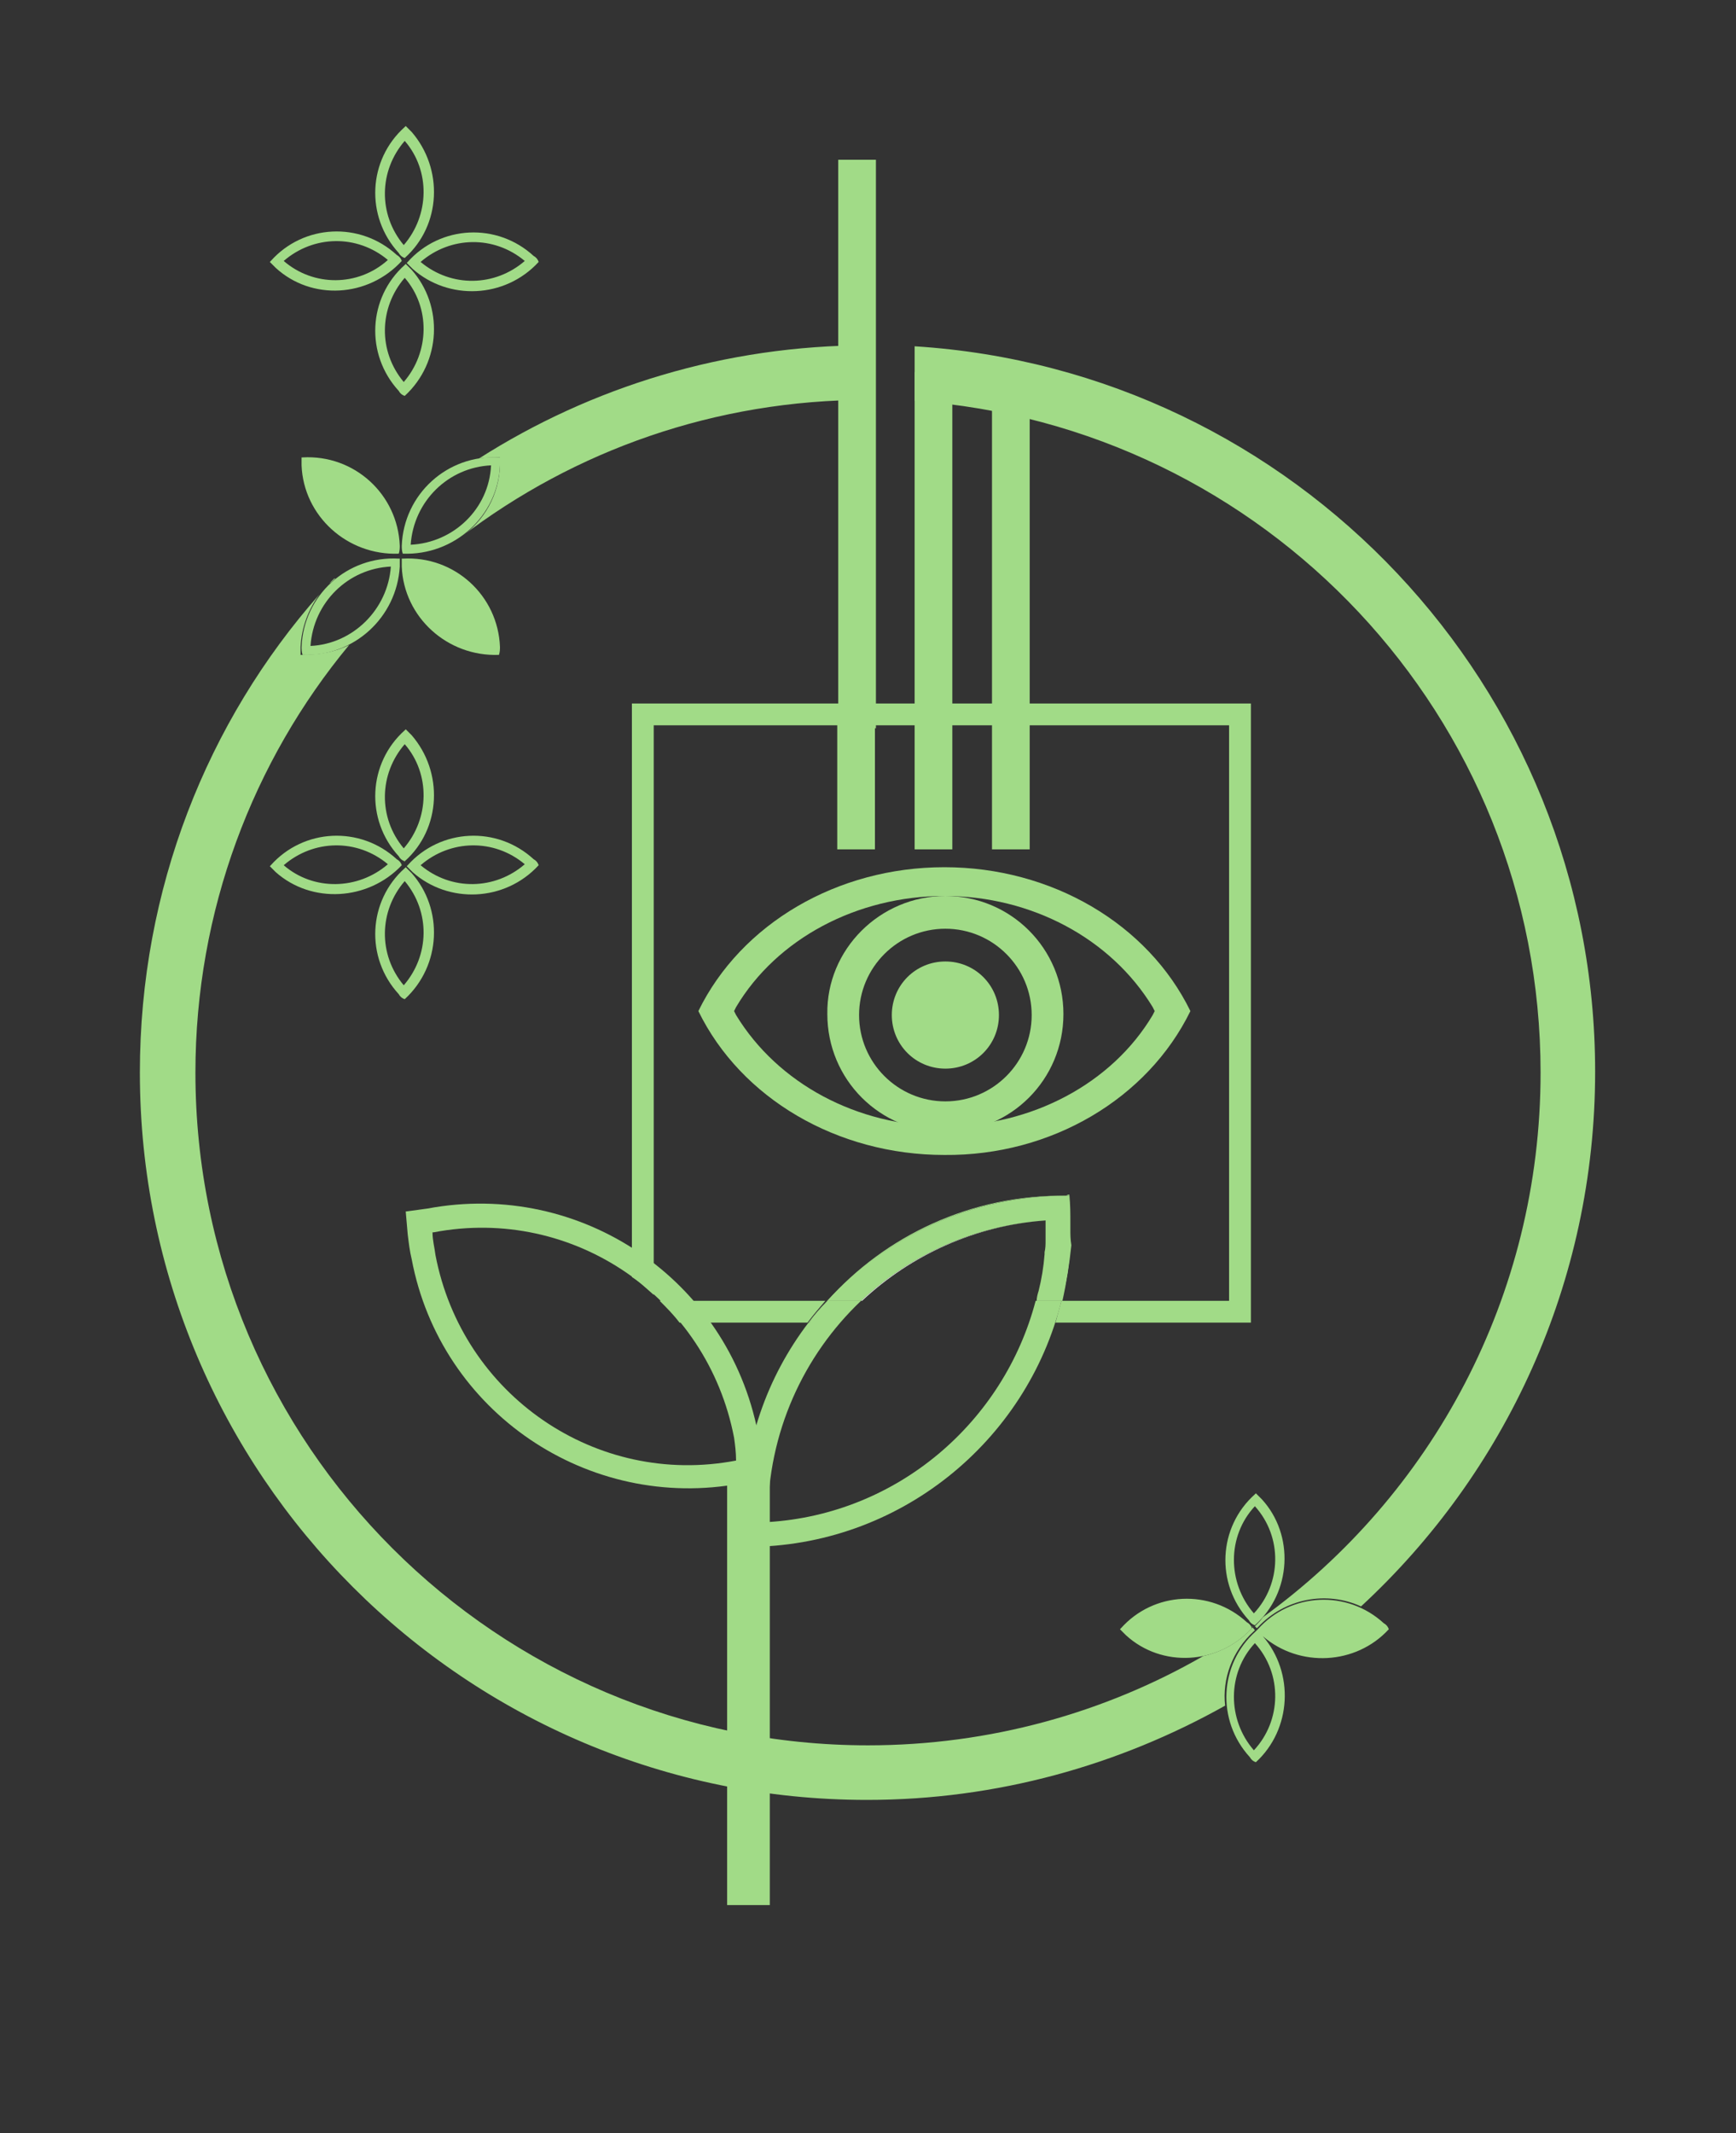 <?xml version="1.0" encoding="utf-8"?>
<!-- Generator: Adobe Illustrator 19.2.0, SVG Export Plug-In . SVG Version: 6.00 Build 0)  -->
<svg version="1.1" id="Layer_1" xmlns="http://www.w3.org/2000/svg" xmlns:xlink="http://www.w3.org/1999/xlink" x="0px" y="0px"
	 viewBox="0 0 175 215" style="enable-background:new 0 0 175 215;" xml:space="preserve">
<rect x="0" y="0" width="175" height="215" fill="#333333" stroke="none"/>
<style type="text/css">
	.st0{fill:#A1DB87;}
	.st1{fill:none;}
	.st2{fill:#FFFFFF;}
</style>
<rect x="84.5" y="16.1" class="st0" width="3.8" height="57.3"/>
<rect x="92.2" y="37.5" class="st0" width="3.8" height="35.3"/>
<rect x="100" y="37.7" class="st0" width="3.8" height="35.3"/>
<g>
	<path class="st0" d="M76.8,146.9c-0.1-0.8-0.2-1.7-0.4-2.5c-3-15.4-17.8-25.5-33.3-22.6c0.1,0,0.1,0,0.1,0s0,0-0.1,0l-2.2,0.3
		l0.2,2.3c0.1,0.8,0.2,1.7,0.4,2.5c2.9,15.4,17.8,25.5,33.2,22.6h0.1l2.2-0.4L76.8,146.9z M43.9,126.5c-0.1-0.8-0.3-1.5-0.3-2.3h0.1
		c14.1-2.7,27.6,6.6,30.3,20.7c0.1,0.7,0.2,1.5,0.2,2.3C60.1,149.9,46.6,140.6,43.9,126.5z"/>
</g>
<g>
	<path class="st0" d="M86.1,70.9H63.7v57.8c0.8,0.5,1.5,1.2,2.2,1.8V73.1h18.5v12.5h3.8V73.1h4v12.5H96V73.1h4v12.5h3.8V73.1h20.1
		v58H107c-0.2,0.7-0.4,1.5-0.6,2.2h19.7V70.9H86.1z"/>
	<path class="st0" d="M66.5,131.1c0.7,0.7,1.4,1.4,2,2.2h12.9c0.6-0.8,1.2-1.5,1.8-2.2H66.5z"/>
	<path class="st1" d="M77.4,153c0,0.1,0,0.2,0,0.4c13.1-0.8,23.8-10.1,27-22.3h0c0.1-0.3,0.2-0.7,0.2-1c0.3-1.2,0.5-2.4,0.6-3.7
		c0-0.1,0-0.1,0-0.2c0-0.4,0.1-0.8,0.1-1.2c0-0.5,0-1.1,0-1.6c0,0,0,0,0,0v0c0-0.2,0-0.3,0-0.4c-7.1,0.5-13.6,3.5-18.5,8.1h-0.1
		C81,136.6,77.4,144.4,77.4,153z"/>
	<path class="st2" d="M105.4,123c-7.2,0.5-13.7,3.5-18.6,8.1h0.1C91.8,126.5,98.3,123.5,105.4,123z"/>
	<path class="st2" d="M104.4,131.1c0.1-0.3,0.2-0.7,0.2-1C104.6,130.4,104.5,130.8,104.4,131.1L104.4,131.1z"/>
	<path class="st2" d="M107,131.1L107,131.1c0.5-1.8,0.8-3.7,0.9-5.6C107.7,127.4,107.4,129.3,107,131.1z"/>
	<path class="st2" d="M107.9,123.4C107.9,123.4,107.9,123.3,107.9,123.4c0,0.1,0,0.3,0,0.5C107.9,123.7,107.9,123.6,107.9,123.4z"/>
	<path class="st0" d="M105.2,126.4c-0.1,1.3-0.3,2.5-0.6,3.7C104.9,128.9,105.1,127.7,105.2,126.4z"/>
	<path class="st0" d="M77.4,153.4c0-0.2,0-0.3,0-0.4c0-8.6,3.6-16.4,9.4-21.9h-3.4c-0.6,0.7-1.3,1.4-1.8,2.2h-0.1
		c-4.2,5.5-6.6,12.3-6.6,19.7c0,1,0,1.9,0.1,2.9c0.1,0,0.2,0,0.3,0c15.3,0,28.2-10.6,31.7-24.8h-2.6
		C101.2,143.3,90.5,152.6,77.4,153.4z"/>
	<path class="st0" d="M83.4,131.1L83.4,131.1c-0.7,0.7-1.3,1.4-1.9,2.2h0.1C82.2,132.5,82.8,131.8,83.4,131.1z"/>
	<path class="st0" d="M107.9,123.9c0-0.2,0-0.4,0-0.6c0-1,0-1.9-0.1-2.8c-0.1,0-0.2,0-0.3,0c-9.6,0-18.1,4.1-24.1,10.6h3.4
		c4.9-4.6,11.4-7.6,18.6-8.1c0,0.1,0,0.2,0,0.4v0c0,0,0,0,0,0c0,0.6,0,1.1,0,1.6c0,0.4,0,0.8-0.1,1.2c0,0.1,0,0.1,0,0.2
		c-0.1,1.3-0.3,2.5-0.6,3.7c-0.1,0.3-0.2,0.7-0.2,1h2.6c0.4-1.8,0.7-3.7,0.9-5.6C107.9,124.9,107.9,124.4,107.9,123.9z"/>
	<path class="st0" d="M107.5,120.5c0.1,0,0.2,0,0.3,0c0.1,0.9,0.1,1.8,0.1,2.8c0,0,0,0,0,0c0-1,0-1.9-0.1-2.9
		C107.7,120.4,107.6,120.4,107.5,120.5c-9.6-0.1-18.2,4-24.1,10.6h0.1C89.4,124.6,97.9,120.5,107.5,120.5z"/>
	<path class="st0" d="M107.9,123.9c0,0.5,0,1-0.1,1.6C107.9,124.9,107.9,124.4,107.9,123.9z"/>
</g>
<path class="st0" d="M40.8,14.2c-2.6,3-2.7,7.4-0.1,10.5C43.3,21.7,43.4,17.2,40.8,14.2 M40.8,26C40.8,26,40.7,26.1,40.8,26
	c-0.3-0.1-0.5-0.3-0.6-0.5c-3.4-3.7-3.1-9.4,0.6-12.7c0,0,0,0,0.1-0.1c0.2,0.2,0.4,0.4,0.6,0.6C44.7,17,44.5,22.7,40.8,26z"/>
<path class="st0" d="M42.4,26.4c3-2.6,7.4-2.7,10.5-0.1C49.9,28.9,45.5,29,42.4,26.4 M54.3,26.4C54.3,26.4,54.3,26.3,54.3,26.4
	c-0.1-0.3-0.3-0.5-0.5-0.6c-3.7-3.4-9.4-3.1-12.7,0.6c0,0,0,0-0.1,0.1c0.2,0.2,0.4,0.4,0.6,0.6C45.2,30.3,50.9,30.1,54.3,26.4z"/>
<path class="st0" d="M28.6,26.3c3-2.6,7.4-2.7,10.5-0.1C36.1,28.9,31.6,28.9,28.6,26.3 M40.5,26.3L40.5,26.3
	c-0.1-0.3-0.3-0.5-0.5-0.6c-3.7-3.4-9.4-3.1-12.7,0.6c0,0,0,0-0.1,0.1c0.2,0.2,0.4,0.4,0.6,0.6C31.4,30.3,37.1,30,40.5,26.3z"/>
<path class="st0" d="M40.8,28c-2.6,3-2.7,7.4-0.1,10.5C43.3,35.5,43.4,31,40.8,28 M40.8,39.9L40.8,39.9c-0.3-0.1-0.5-0.3-0.6-0.5
	c-3.4-3.7-3.1-9.4,0.6-12.7c0,0,0,0,0.1-0.1c0.2,0.2,0.4,0.4,0.6,0.6C44.7,30.8,44.5,36.5,40.8,39.9z"/>
<path class="st0" d="M140,164.2C140.1,164.1,140.1,164.1,140,164.2c-0.1-0.3-0.3-0.5-0.5-0.6c-3.7-3.4-9.4-3.1-12.7,0.6
	c0,0,0,0-0.1,0.1c0.2,0.2,0.4,0.4,0.6,0.6C131,168.1,136.7,167.8,140,164.2 M126.2,164.1L126.2,164.1c-0.1-0.3-0.3-0.5-0.5-0.6
	c-3.7-3.4-9.4-3.1-12.7,0.6c0,0,0,0-0.1,0.1c0.2,0.2,0.4,0.4,0.6,0.6C117.1,168.1,122.8,167.8,126.2,164.1z M126.6,177.6
	C126.5,177.7,126.5,177.7,126.6,177.6c-0.3-0.1-0.5-0.3-0.6-0.5c-3.4-3.7-3.1-9.4,0.6-12.7c0,0,0,0,0.1-0.1c0.2,0.2,0.4,0.4,0.6,0.6
	C130.5,168.6,130.2,174.3,126.6,177.6z M138.8,164.1c-3.1-2.8-7.8-2.7-10.8,0.1C131.1,166.9,135.8,166.9,138.8,164.1z M125,164.1
	c-3.1-2.8-7.8-2.7-10.8,0.1C117.3,166.9,122,166.8,125,164.1z M126.5,165.6c-2.8,3-2.8,7.7-0.1,10.8
	C129.2,173.4,129.3,168.7,126.5,165.6z M126.5,151.8c-2.8,3-2.8,7.7-0.1,10.8C129.2,159.6,129.3,154.9,126.5,151.8z M126.5,163.8
	C126.5,163.8,126.5,163.9,126.5,163.8c-0.3-0.1-0.5-0.3-0.6-0.5c-3.4-3.7-3.1-9.4,0.6-12.7c0,0,0,0,0.1-0.1c0.2,0.2,0.4,0.4,0.6,0.6
	C130.5,154.7,130.2,160.5,126.5,163.8z"/>
<path class="st0" d="M40.8,75c-2.6,3-2.7,7.4-0.1,10.5C43.3,82.5,43.4,78,40.8,75 M40.8,86.8C40.8,86.9,40.7,86.9,40.8,86.8
	c-0.3-0.1-0.5-0.3-0.6-0.5c-3.4-3.7-3.1-9.4,0.6-12.7c0,0,0,0,0.1-0.1c0.2,0.2,0.4,0.4,0.6,0.6C44.7,77.8,44.5,83.5,40.8,86.8z"/>
<path class="st0" d="M42.4,87.2c3-2.6,7.4-2.7,10.5-0.1C49.9,89.7,45.5,89.8,42.4,87.2 M54.3,87.2C54.3,87.2,54.3,87.1,54.3,87.2
	c-0.1-0.3-0.3-0.5-0.5-0.6c-3.7-3.4-9.4-3.1-12.7,0.6c0,0,0,0-0.1,0.1c0.2,0.2,0.4,0.4,0.6,0.6C45.2,91.1,50.9,90.9,54.3,87.2z"/>
<path class="st0" d="M28.6,87.2c3-2.6,7.4-2.7,10.5-0.1C36.1,89.7,31.6,89.8,28.6,87.2 M40.5,87.2C40.5,87.1,40.5,87.1,40.5,87.2
	c-0.1-0.3-0.3-0.5-0.5-0.6c-3.7-3.4-9.4-3.1-12.7,0.6c0,0,0,0-0.1,0.1c0.2,0.2,0.4,0.4,0.6,0.6C31.4,91.1,37.1,90.8,40.5,87.2z"/>
<path class="st0" d="M40.8,88.8c-2.6,3-2.7,7.4-0.1,10.5C43.3,96.3,43.4,91.9,40.8,88.8 M40.8,100.7L40.8,100.7
	c-0.3-0.1-0.5-0.3-0.6-0.5c-3.4-3.7-3.1-9.4,0.6-12.7c0,0,0,0,0.1-0.1c0.2,0.2,0.4,0.4,0.6,0.6C44.7,91.6,44.5,97.3,40.8,100.7z"/>
<g>
	<g>
		<path class="st1" d="M116.2,101.5c-4.2-6.9-12.2-11.2-21-11.2s-16.9,4.3-21,11.2l-0.2,0.4l0.2,0.4c4.2,6.9,12.2,11.2,21,11.2
			s16.9-4.3,21-11.2l0.2-0.4L116.2,101.5z"/>
		<path class="st0" d="M95.2,87.4c-10.8,0-20.5,5.7-24.8,14.5c4.3,8.8,14,14.5,24.8,14.5c10.8,0.1,20.5-5.7,24.8-14.5
			C115.7,93.1,106,87.4,95.2,87.4z M95.2,113.5c-8.8,0-16.8-4.3-21-11.2l-0.2-0.4l0.2-0.4c4.1-6.9,12.2-11.2,21-11.2
			s16.8,4.3,21,11.2l0.2,0.4l-0.2,0.4C112.1,109.2,104,113.5,95.2,113.5z"/>
	</g>
</g>
<g>
	<path class="st0" d="M95.3,90.3c-6.6,0-12,5.4-11.9,11.9c0,6.6,5.3,11.9,11.9,11.9c6.6,0,11.9-5.3,11.9-11.9
		C107.2,95.6,101.9,90.3,95.3,90.3z M95.3,111c-4.8,0-8.7-3.9-8.7-8.7c0-4.8,3.9-8.7,8.7-8.7c4.8,0,8.7,3.9,8.7,8.7
		S100.1,111,95.3,111z"/>
</g>
<path class="st0" d="M95.3,96.9c3,0,5.4,2.4,5.4,5.4s-2.4,5.4-5.4,5.4s-5.4-2.4-5.4-5.4S92.3,96.9,95.3,96.9"/>
<path class="st0" d="M126.5,163.9L126.5,163.9c0.3-0.3,0.6-0.6,0.8-0.9c17-12.3,28-32.3,28-54.9c0-35.9-27.8-65.2-63.1-67.7v-5.5
	c38.3,2.4,68.6,34.3,68.6,73.1c0,21.3-9.1,40.5-23.6,53.9c-3.5-1.6-7.7-0.8-10.4,2.1l-0.1,0.1L126.5,163.9z M33.2,58.8l0.5-0.5h0.1
	C33.6,58.5,33.4,58.7,33.2,58.8z M35.2,65c-9.7,11.7-15.5,26.8-15.5,43.1c0,37.5,30.4,67.8,67.8,67.8c12.3,0,23.9-3.3,33.8-9
	c1.8-0.4,3.5-1.3,4.9-2.8c0,0,0,0,0.1-0.1l-0.2-0.2l0,0l0.4,0.5l-0.1,0.1c-2.2,2-3.2,4.8-2.9,7.5c-10.7,6-23,9.5-36.1,9.5
	c-40.5,0-73.3-32.8-73.3-73.3c0-18.5,6.8-35.4,18.1-48.2c-1.1,1.5-1.8,3.3-1.9,5.3c0,0.3,0,0.6,0,0.8h0.1C32.2,66,33.8,65.7,35.2,65
	z M87.5,34.8c0.3,0,0.5,0,0.7,0v5.5c-0.2,0-0.5,0-0.7,0c-15.4,0-29.6,5.1-41,13.8l0,0c2.3-1.6,3.8-4.2,3.9-7.2c0-0.3,0-0.6,0-0.8
	h-0.1c-0.7,0-1.3,0-2,0.1C59.6,39,73.1,34.8,87.5,34.8z"/>
<rect x="73.3" y="148.3" class="st0" width="4.3" height="43.7"/>
<path class="st0" d="M50.3,66L50.3,66c0.1-0.3,0.1-0.6,0.1-0.8c-0.2-5.2-4.6-9.2-9.8-8.9h-0.1c0,0.3,0,0.6,0,0.8
	C40.7,62.2,45.1,66.2,50.3,66 M40.2,55.8L40.2,55.8c0.1-0.3,0.1-0.6,0.1-0.8c-0.2-5.2-4.6-9.2-9.8-8.9h-0.1c0,0.3,0,0.6,0,0.8
	C30.6,52,35,56,40.2,55.8z M30.5,66C30.5,66,30.4,66,30.5,66c-0.1-0.3-0.1-0.6-0.1-0.8c0.2-5.2,4.6-9.2,9.8-8.9h0.1
	c0,0.3,0,0.6,0,0.8C40,62.2,35.7,66.2,30.5,66z M49.5,65.1c-0.2-4.4-3.8-7.8-8.1-8C41.7,61.4,45.2,64.9,49.5,65.1z M39.4,54.9
	c-0.2-4.4-3.8-7.8-8.1-8C31.5,51.3,35.1,54.7,39.4,54.9z M39.4,57.1c-4.3,0.2-7.8,3.6-8.1,8C35.6,64.9,39.1,61.4,39.4,57.1z
	 M49.5,46.9c-4.3,0.2-7.8,3.6-8.1,8C45.7,54.7,49.3,51.3,49.5,46.9z M40.6,55.8L40.6,55.8c-0.1-0.3-0.1-0.6-0.1-0.8
	c0.2-5.2,4.6-9.2,9.8-8.9h0.1c0,0.3,0,0.6,0,0.8C50.2,52,45.8,56,40.6,55.8z"/>
</svg>
